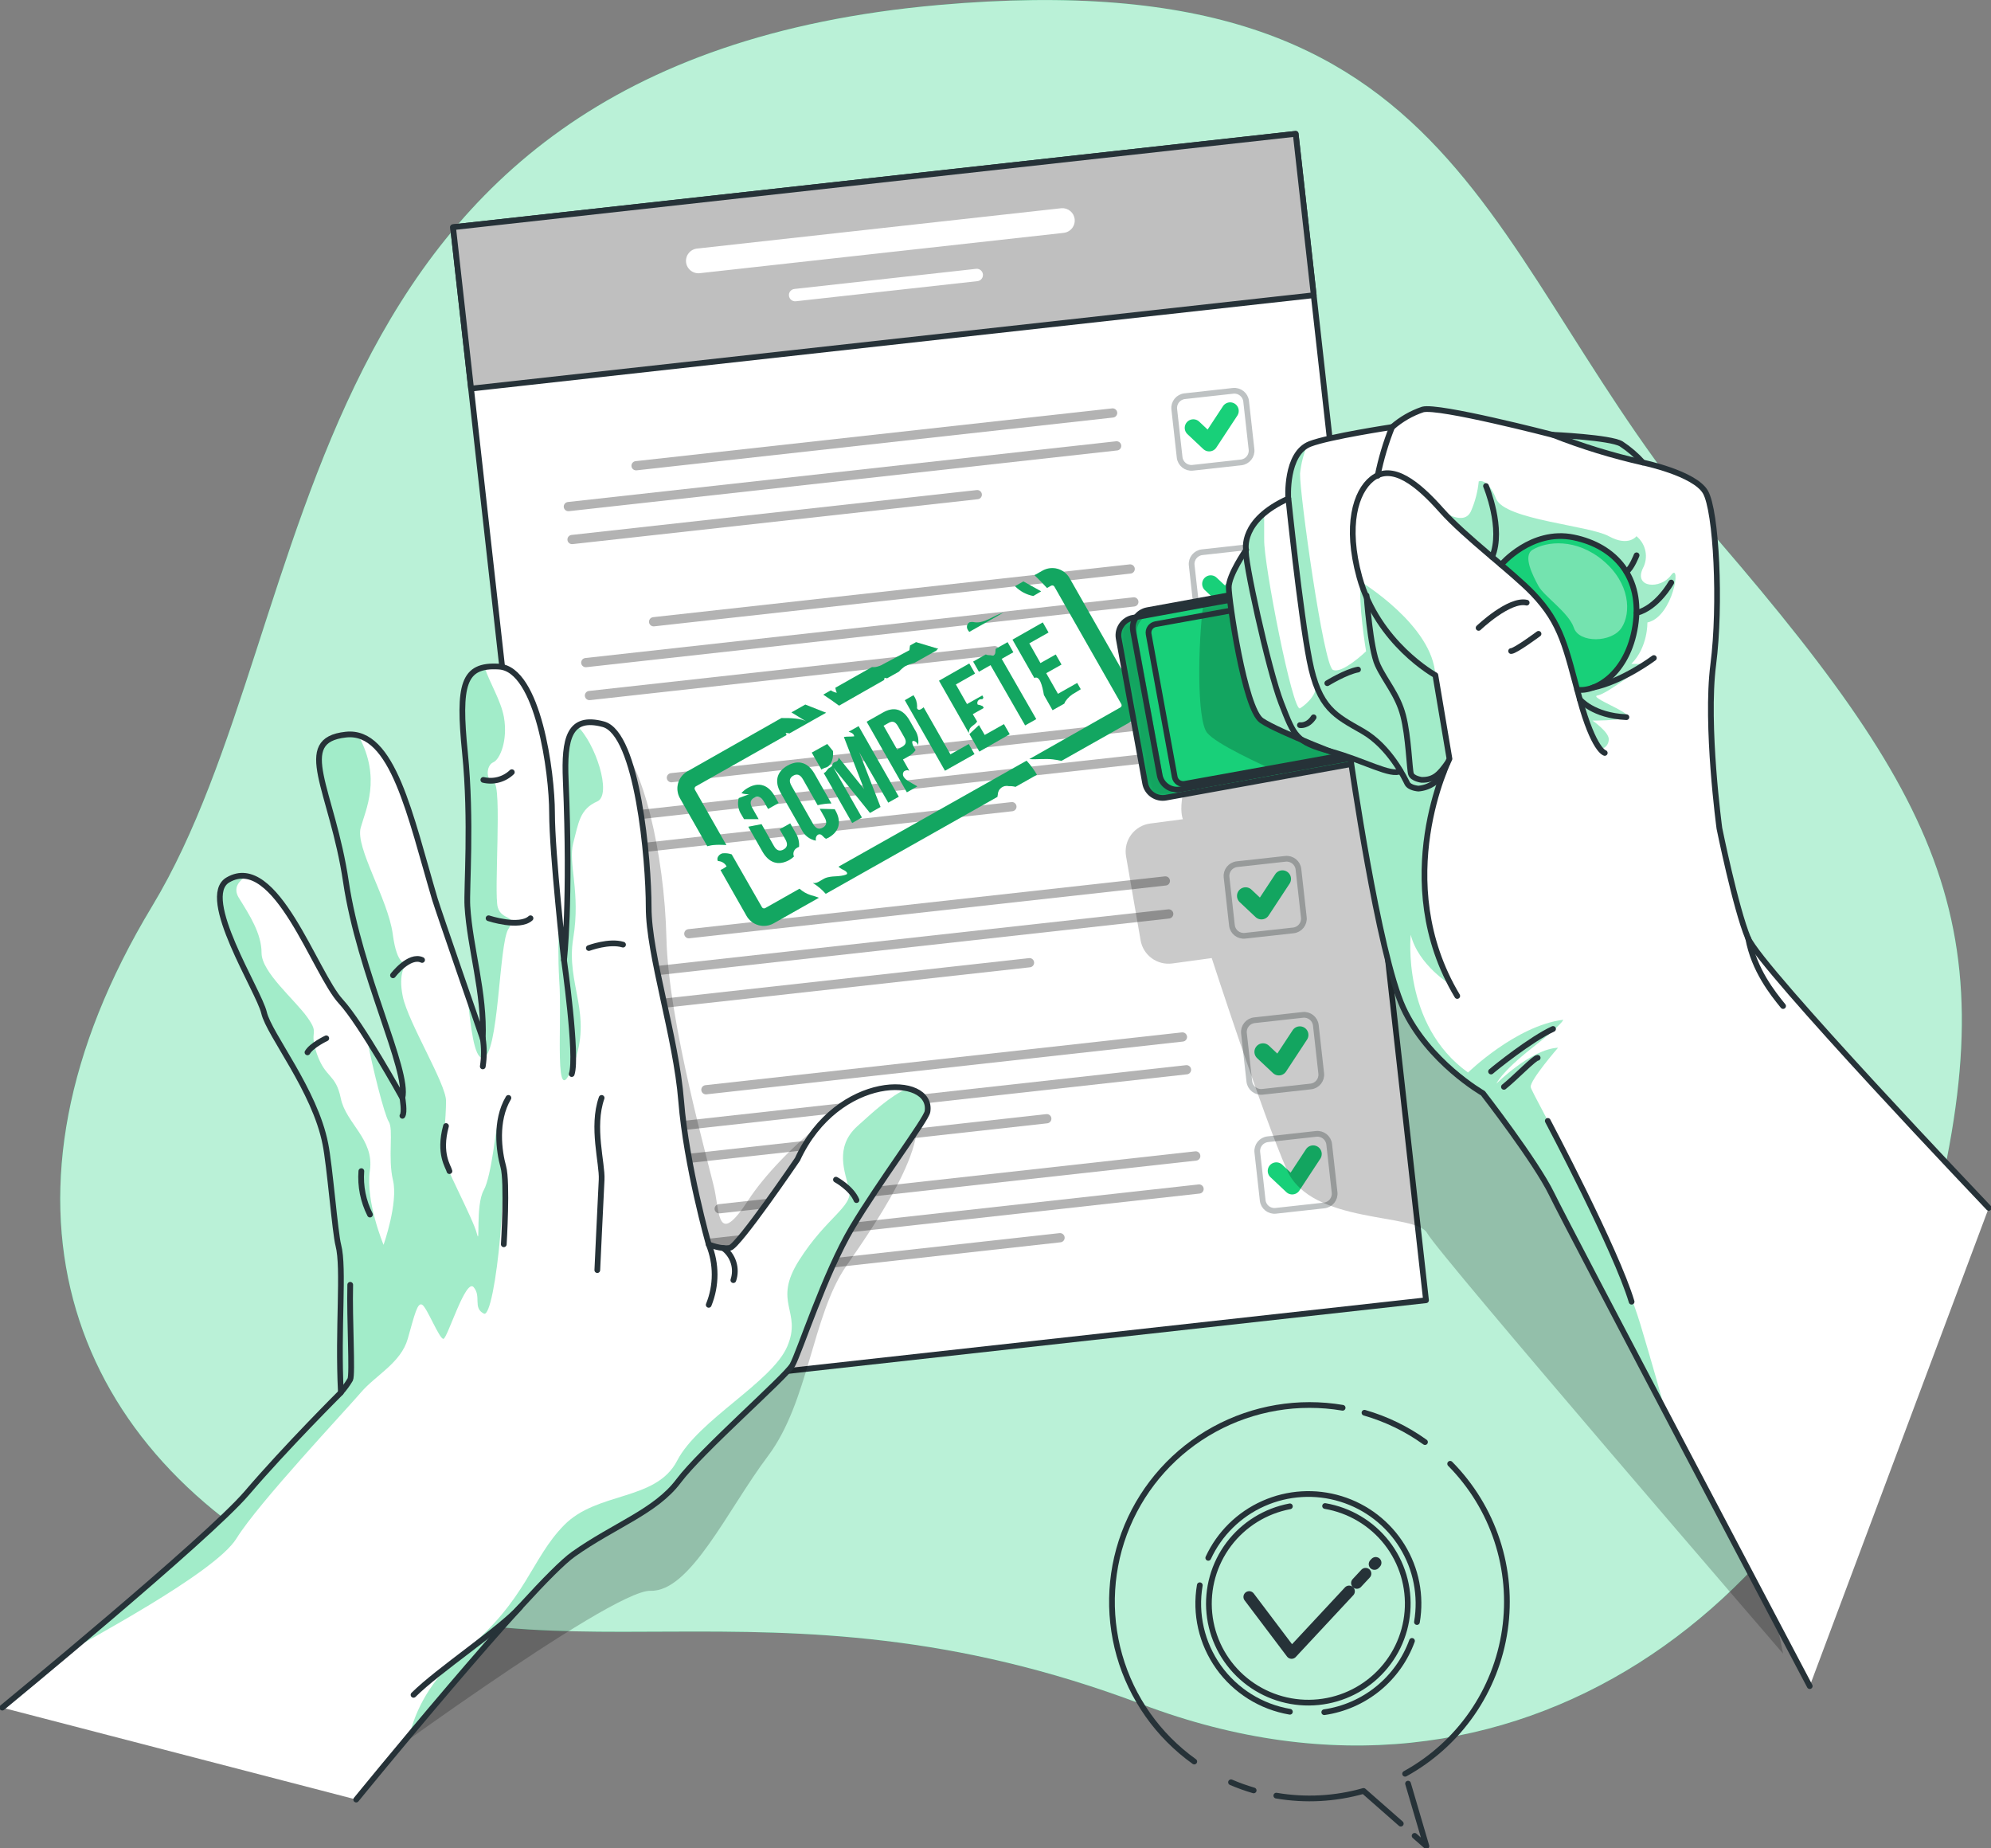 <svg width="348" height="323" viewBox="0 0 348 323" fill="none" xmlns="http://www.w3.org/2000/svg">
<rect x="0" y="0" width="348" height="323" fill="#808080" stroke="none"/>
<g clip-path="url(#clip0_375_3432)">
<path d="M164.075 0.873C257.775 -7.403 257.964 45.207 300.198 94.258C342.431 143.309 351.461 165.54 335.517 222.084C319.572 278.628 265.997 322.947 199.605 297.835C133.214 272.723 95.22 296.835 53.364 274.513C11.509 252.192 -4.065 209.129 26.599 158.348C57.263 107.566 48.505 11.119 164.075 0.873Z" fill="#18D079"/>
<path opacity="0.7" d="M164.075 0.873C257.775 -7.403 257.964 45.207 300.198 94.258C342.431 143.309 351.461 165.54 335.517 222.084C319.572 278.628 265.997 322.947 199.605 297.835C133.214 272.723 95.22 296.835 53.364 274.513C11.509 252.192 -4.065 209.129 26.599 158.348C57.263 107.566 48.505 11.119 164.075 0.873Z" fill="white"/>
<path d="M226.464 23.386L79.183 39.704L101.967 243.543L249.249 227.225L226.464 23.386Z" fill="white" stroke="#263238" stroke-linecap="round" stroke-linejoin="round"/>
<path d="M226.471 23.387L79.189 39.705L82.342 67.908L229.624 51.591L226.471 23.387Z" fill="#BFBFBF" stroke="#263238" stroke-linecap="round" stroke-linejoin="round"/>
<path d="M185.55 36.382L121.97 43.424C121.674 43.438 121.385 43.513 121.119 43.642C120.854 43.772 120.617 43.955 120.425 44.178C120.233 44.402 120.088 44.662 120 44.944C119.912 45.225 119.883 45.521 119.913 45.814C119.944 46.107 120.035 46.39 120.18 46.647C120.324 46.904 120.52 47.129 120.755 47.308C120.99 47.487 121.259 47.616 121.545 47.688C121.832 47.761 122.131 47.774 122.423 47.727L186.003 40.685C186.56 40.602 187.062 40.306 187.404 39.862C187.747 39.418 187.903 38.859 187.841 38.302C187.778 37.745 187.502 37.234 187.069 36.876C186.636 36.519 186.081 36.341 185.52 36.382H185.55Z" fill="white"/>
<path d="M170.641 46.975L138.858 50.496C138.717 50.51 138.579 50.552 138.453 50.619C138.328 50.687 138.217 50.779 138.128 50.889C138.039 51 137.972 51.127 137.933 51.264C137.894 51.4 137.882 51.543 137.899 51.684C137.929 51.969 138.072 52.231 138.296 52.411C138.52 52.592 138.806 52.677 139.093 52.647L170.883 49.126C171.161 49.084 171.412 48.937 171.583 48.715C171.755 48.493 171.833 48.213 171.802 47.935C171.77 47.657 171.632 47.401 171.416 47.222C171.199 47.043 170.922 46.954 170.641 46.975Z" fill="white"/>
<path opacity="0.3" d="M194.399 71.365L111.088 80.588C110.875 80.612 110.68 80.72 110.546 80.887C110.412 81.054 110.35 81.267 110.374 81.48C110.398 81.692 110.506 81.887 110.674 82.02C110.842 82.153 111.056 82.215 111.27 82.191L194.558 72.967C194.771 72.943 194.966 72.836 195.1 72.669C195.234 72.502 195.296 72.288 195.272 72.076C195.248 71.863 195.14 71.669 194.972 71.536C194.804 71.402 194.59 71.341 194.376 71.365H194.399Z" fill="black"/>
<path opacity="0.3" d="M195.041 77.12L99.255 87.728C99.041 87.752 98.846 87.859 98.712 88.026C98.578 88.193 98.517 88.407 98.541 88.619C98.565 88.832 98.673 89.026 98.841 89.159C99.008 89.293 99.223 89.354 99.436 89.33L195.223 78.722C195.332 78.716 195.438 78.688 195.536 78.639C195.634 78.59 195.72 78.522 195.791 78.439C195.862 78.356 195.915 78.26 195.947 78.156C195.979 78.052 195.99 77.943 195.978 77.835C195.966 77.726 195.932 77.62 195.878 77.524C195.824 77.428 195.751 77.345 195.663 77.278C195.576 77.211 195.475 77.163 195.368 77.135C195.262 77.108 195.15 77.103 195.041 77.12Z" fill="black"/>
<path opacity="0.3" d="M170.687 85.644L99.897 93.483C99.684 93.507 99.489 93.614 99.355 93.781C99.221 93.949 99.159 94.162 99.183 94.374C99.207 94.587 99.315 94.781 99.483 94.915C99.651 95.048 99.865 95.109 100.079 95.085L170.86 87.246C170.969 87.24 171.076 87.211 171.174 87.163C171.271 87.114 171.358 87.046 171.429 86.963C171.499 86.88 171.552 86.784 171.585 86.68C171.617 86.576 171.627 86.467 171.616 86.359C171.604 86.25 171.57 86.145 171.516 86.05C171.463 85.955 171.39 85.871 171.304 85.805C171.217 85.738 171.118 85.689 171.012 85.662C170.906 85.634 170.795 85.628 170.687 85.644Z" fill="black"/>
<path opacity="0.3" d="M215.522 68.3L207.073 69.237C205.936 69.362 205.117 70.382 205.244 71.513L206.184 79.925C206.311 81.056 207.334 81.872 208.471 81.746L216.92 80.81C218.056 80.684 218.875 79.664 218.749 78.533L217.808 70.121C217.682 68.99 216.658 68.175 215.522 68.3Z" stroke="#263238" stroke-linecap="round" stroke-linejoin="round"/>
<path d="M208.575 74.773L211.348 77.383L215.013 71.809" stroke="#18D079" stroke-width="3" stroke-linecap="round" stroke-linejoin="round"/>
<path opacity="0.3" d="M197.444 98.629L114.156 107.852C113.943 107.876 113.748 107.984 113.614 108.151C113.48 108.318 113.418 108.531 113.442 108.744C113.466 108.956 113.574 109.151 113.742 109.284C113.91 109.417 114.124 109.479 114.338 109.455L197.625 100.231C197.731 100.219 197.833 100.187 197.926 100.136C198.02 100.085 198.102 100.016 198.168 99.933C198.234 99.85 198.283 99.755 198.313 99.653C198.342 99.552 198.351 99.445 198.34 99.34C198.328 99.235 198.295 99.133 198.244 99.04C198.192 98.947 198.123 98.866 198.04 98.8C197.957 98.734 197.861 98.685 197.759 98.655C197.657 98.626 197.55 98.617 197.444 98.629Z" fill="black"/>
<path opacity="0.3" d="M198.086 104.384L102.3 114.992C102.194 115.004 102.092 115.036 101.999 115.087C101.906 115.138 101.824 115.207 101.757 115.29C101.691 115.373 101.642 115.468 101.612 115.57C101.583 115.671 101.574 115.778 101.586 115.883C101.598 115.988 101.63 116.09 101.682 116.183C101.733 116.276 101.803 116.357 101.886 116.423C101.969 116.489 102.064 116.538 102.166 116.568C102.269 116.597 102.376 116.606 102.481 116.594L198.268 105.986C198.481 105.962 198.676 105.855 198.81 105.688C198.944 105.521 199.006 105.307 198.982 105.095C198.958 104.882 198.85 104.688 198.682 104.555C198.514 104.421 198.3 104.36 198.086 104.384Z" fill="black"/>
<path opacity="0.3" d="M173.732 112.908L102.942 120.747C102.729 120.771 102.534 120.878 102.4 121.045C102.266 121.213 102.204 121.426 102.228 121.638C102.252 121.851 102.36 122.045 102.528 122.178C102.696 122.312 102.91 122.373 103.124 122.349L173.906 114.51C174.015 114.504 174.121 114.475 174.219 114.427C174.317 114.378 174.403 114.31 174.474 114.227C174.545 114.144 174.598 114.048 174.63 113.944C174.662 113.84 174.673 113.731 174.661 113.622C174.649 113.514 174.615 113.409 174.562 113.314C174.508 113.219 174.436 113.135 174.349 113.069C174.262 113.002 174.163 112.953 174.057 112.926C173.951 112.898 173.84 112.892 173.732 112.908Z" fill="black"/>
<path opacity="0.3" d="M218.569 95.566L210.121 96.502C208.984 96.628 208.165 97.647 208.292 98.779L209.232 107.19C209.358 108.322 210.382 109.137 211.519 109.011L219.968 108.075C221.104 107.949 221.923 106.93 221.796 105.798L220.856 97.387C220.73 96.255 219.706 95.44 218.569 95.566Z" stroke="#263238" stroke-linecap="round" stroke-linejoin="round"/>
<path d="M211.62 102.037L214.393 104.64L218.058 99.065" stroke="#18D079" stroke-width="3" stroke-linecap="round" stroke-linejoin="round"/>
<path opacity="0.3" d="M200.489 125.893L117.201 135.116C117.002 135.155 116.824 135.267 116.703 135.43C116.582 135.593 116.528 135.796 116.551 135.997C116.574 136.199 116.672 136.384 116.826 136.516C116.981 136.649 117.179 136.718 117.383 136.711L200.671 127.473C200.776 127.461 200.879 127.428 200.972 127.377C201.065 127.326 201.147 127.257 201.213 127.174C201.279 127.091 201.329 126.996 201.358 126.895C201.388 126.793 201.397 126.686 201.385 126.581C201.373 126.476 201.34 126.374 201.289 126.282C201.237 126.189 201.168 126.107 201.085 126.041C201.002 125.975 200.906 125.926 200.804 125.897C200.702 125.867 200.595 125.858 200.489 125.87V125.893Z" fill="black"/>
<path opacity="0.3" d="M201.139 131.648L105.345 142.256C105.239 142.266 105.137 142.297 105.043 142.348C104.95 142.398 104.868 142.467 104.801 142.55C104.735 142.633 104.686 142.728 104.658 142.83C104.629 142.932 104.621 143.038 104.635 143.143C104.646 143.249 104.678 143.351 104.729 143.444C104.78 143.536 104.849 143.619 104.932 143.685C105.015 143.751 105.11 143.801 105.212 143.83C105.314 143.86 105.421 143.87 105.527 143.858L201.313 133.25C201.422 133.243 201.529 133.214 201.627 133.164C201.725 133.115 201.811 133.046 201.882 132.963C201.952 132.879 202.005 132.782 202.037 132.678C202.069 132.573 202.08 132.464 202.069 132.355C202.057 132.247 202.023 132.142 201.969 132.047C201.915 131.953 201.843 131.87 201.756 131.804C201.669 131.737 201.57 131.69 201.464 131.663C201.358 131.636 201.247 131.631 201.139 131.648Z" fill="black"/>
<path opacity="0.3" d="M176.777 140.172L105.988 148.011C105.774 148.035 105.579 148.142 105.445 148.31C105.311 148.477 105.249 148.69 105.273 148.903C105.297 149.115 105.405 149.309 105.573 149.443C105.741 149.576 105.955 149.637 106.169 149.613L176.951 141.767C177.164 141.744 177.36 141.637 177.494 141.471C177.629 141.304 177.692 141.092 177.669 140.879C177.646 140.667 177.539 140.472 177.371 140.338C177.204 140.204 176.99 140.141 176.777 140.164V140.172Z" fill="black"/>
<path opacity="0.3" d="M221.617 122.824L213.168 123.76C212.031 123.886 211.212 124.905 211.339 126.037L212.279 134.448C212.406 135.58 213.429 136.395 214.566 136.269L223.015 135.333C224.151 135.207 224.97 134.188 224.844 133.056L223.903 124.645C223.777 123.513 222.753 122.698 221.617 122.824Z" stroke="#263238" stroke-linecap="round" stroke-linejoin="round"/>
<path d="M214.665 129.293L217.439 131.904L221.103 126.329" stroke="#18D079" stroke-width="3" stroke-linecap="round" stroke-linejoin="round"/>
<path opacity="0.3" d="M203.535 153.157L120.247 162.38C120.047 162.419 119.869 162.531 119.748 162.694C119.628 162.857 119.574 163.06 119.596 163.261C119.619 163.463 119.718 163.648 119.872 163.78C120.026 163.913 120.225 163.982 120.428 163.975L203.716 154.752C203.827 154.748 203.937 154.721 204.037 154.673C204.138 154.625 204.227 154.557 204.3 154.473C204.373 154.389 204.427 154.291 204.46 154.185C204.493 154.079 204.504 153.967 204.491 153.857C204.479 153.746 204.443 153.64 204.387 153.544C204.332 153.448 204.256 153.364 204.167 153.299C204.077 153.233 203.974 153.186 203.865 153.162C203.757 153.138 203.644 153.136 203.535 153.157Z" fill="black"/>
<path opacity="0.3" d="M204.185 158.912L108.391 169.52C108.285 169.53 108.182 169.561 108.089 169.612C107.995 169.662 107.913 169.731 107.847 169.814C107.78 169.897 107.732 169.992 107.703 170.094C107.674 170.196 107.667 170.302 107.68 170.407C107.692 170.513 107.724 170.615 107.775 170.708C107.826 170.801 107.894 170.883 107.977 170.949C108.06 171.015 108.155 171.065 108.257 171.095C108.359 171.124 108.466 171.134 108.572 171.122L204.358 160.515C204.573 160.49 204.768 160.382 204.903 160.214C205.037 160.047 205.1 159.833 205.076 159.619C205.052 159.408 204.944 159.215 204.777 159.083C204.61 158.95 204.397 158.889 204.185 158.912Z" fill="black"/>
<path opacity="0.3" d="M179.852 167.436L109.063 175.275C108.957 175.285 108.855 175.316 108.761 175.367C108.668 175.417 108.585 175.486 108.519 175.569C108.453 175.652 108.404 175.747 108.375 175.849C108.347 175.951 108.339 176.058 108.353 176.163C108.364 176.268 108.396 176.37 108.447 176.463C108.498 176.556 108.567 176.638 108.65 176.704C108.733 176.77 108.828 176.82 108.93 176.85C109.032 176.879 109.139 176.889 109.244 176.877L180.026 169.038C180.132 169.027 180.234 168.995 180.328 168.944C180.421 168.894 180.503 168.825 180.57 168.743C180.637 168.66 180.687 168.565 180.716 168.464C180.746 168.362 180.756 168.256 180.744 168.15C180.734 168.045 180.702 167.942 180.652 167.849C180.601 167.755 180.532 167.673 180.449 167.606C180.366 167.54 180.271 167.491 180.168 167.461C180.066 167.432 179.958 167.423 179.852 167.436Z" fill="black"/>
<path opacity="0.3" d="M224.664 150.082L216.215 151.018C215.079 151.144 214.26 152.163 214.387 153.295L215.327 161.706C215.453 162.838 216.477 163.653 217.614 163.527L226.063 162.591C227.199 162.465 228.018 161.446 227.891 160.314L226.951 151.902C226.825 150.771 225.801 149.956 224.664 150.082Z" stroke="#263238" stroke-linecap="round" stroke-linejoin="round"/>
<path d="M217.711 156.557L220.484 159.168L224.149 153.593" stroke="#18D079" stroke-width="3" stroke-linecap="round" stroke-linejoin="round"/>
<path opacity="0.3" d="M206.588 180.413L123.3 189.637C123.194 189.648 123.092 189.68 122.998 189.731C122.905 189.781 122.823 189.85 122.756 189.932C122.689 190.015 122.64 190.11 122.61 190.211C122.58 190.313 122.57 190.419 122.582 190.524C122.593 190.63 122.625 190.732 122.676 190.824C122.727 190.917 122.796 190.999 122.879 191.066C122.962 191.132 123.057 191.181 123.159 191.211C123.261 191.241 123.368 191.25 123.473 191.239L206.761 182.016C206.867 182.004 206.97 181.972 207.063 181.922C207.156 181.871 207.239 181.802 207.305 181.72C207.372 181.638 207.422 181.543 207.451 181.441C207.481 181.34 207.491 181.233 207.479 181.128C207.455 180.916 207.347 180.723 207.18 180.589C207.014 180.455 206.801 180.392 206.588 180.413Z" fill="black"/>
<path opacity="0.3" d="M207.23 186.153L111.436 196.761C111.324 196.765 111.215 196.792 111.114 196.84C111.014 196.888 110.924 196.956 110.852 197.04C110.779 197.124 110.724 197.222 110.691 197.328C110.659 197.434 110.648 197.546 110.661 197.656C110.673 197.766 110.708 197.873 110.764 197.969C110.82 198.065 110.895 198.149 110.985 198.214C111.075 198.28 111.178 198.327 111.286 198.351C111.395 198.375 111.508 198.377 111.617 198.356L207.403 187.748C207.515 187.746 207.625 187.72 207.727 187.673C207.828 187.626 207.919 187.558 207.992 187.474C208.066 187.39 208.121 187.292 208.155 187.186C208.189 187.08 208.2 186.968 208.188 186.857C208.176 186.746 208.141 186.639 208.085 186.542C208.029 186.446 207.954 186.362 207.864 186.296C207.774 186.23 207.671 186.183 207.562 186.158C207.453 186.134 207.34 186.132 207.23 186.153Z" fill="black"/>
<path opacity="0.3" d="M182.875 194.7L112.086 202.539C111.872 202.563 111.677 202.67 111.543 202.837C111.409 203.005 111.348 203.218 111.372 203.43C111.396 203.643 111.503 203.837 111.671 203.971C111.839 204.104 112.054 204.165 112.267 204.141L183.056 196.302C183.269 196.276 183.463 196.167 183.596 196C183.729 195.832 183.79 195.619 183.767 195.407C183.755 195.302 183.723 195.2 183.672 195.108C183.621 195.015 183.552 194.934 183.469 194.868C183.386 194.802 183.291 194.753 183.189 194.724C183.087 194.696 182.98 194.687 182.875 194.7Z" fill="black"/>
<path opacity="0.3" d="M227.705 177.355L219.256 178.291C218.12 178.417 217.301 179.436 217.427 180.567L218.367 188.979C218.494 190.111 219.518 190.926 220.654 190.8L229.103 189.864C230.24 189.738 231.058 188.719 230.932 187.587L229.992 179.175C229.865 178.044 228.841 177.229 227.705 177.355Z" stroke="#263238" stroke-linecap="round" stroke-linejoin="round"/>
<path d="M220.756 183.821L223.529 186.432L227.194 180.857" stroke="#18D079" stroke-width="3" stroke-linecap="round" stroke-linejoin="round"/>
<path opacity="0.3" d="M208.907 201.2L125.619 210.438C125.406 210.462 125.211 210.57 125.077 210.737C124.943 210.904 124.881 211.117 124.905 211.33C124.929 211.542 125.037 211.737 125.205 211.87C125.373 212.003 125.587 212.065 125.801 212.041L209.089 202.817C209.194 202.807 209.297 202.776 209.391 202.725C209.484 202.675 209.566 202.606 209.633 202.523C209.699 202.441 209.748 202.345 209.776 202.243C209.805 202.141 209.813 202.035 209.799 201.93C209.789 201.823 209.759 201.719 209.709 201.625C209.658 201.53 209.59 201.446 209.507 201.378C209.424 201.311 209.328 201.26 209.225 201.229C209.122 201.198 209.014 201.188 208.907 201.2Z" fill="black"/>
<path opacity="0.3" d="M209.55 206.978L113.763 217.585C113.651 217.588 113.541 217.614 113.44 217.661C113.339 217.708 113.248 217.776 113.174 217.86C113.101 217.943 113.045 218.041 113.012 218.148C112.978 218.254 112.967 218.366 112.979 218.477C112.991 218.588 113.026 218.695 113.082 218.791C113.137 218.888 113.213 218.972 113.303 219.038C113.393 219.104 113.496 219.151 113.605 219.175C113.714 219.2 113.827 219.201 113.937 219.18L209.731 208.572C209.931 208.534 210.109 208.422 210.229 208.259C210.35 208.095 210.404 207.893 210.381 207.691C210.358 207.49 210.26 207.305 210.106 207.172C209.952 207.04 209.753 206.97 209.55 206.978Z" fill="black"/>
<path opacity="0.3" d="M185.187 215.494L114.405 223.333C114.3 223.344 114.197 223.376 114.104 223.427C114.011 223.478 113.928 223.546 113.862 223.629C113.795 223.711 113.745 223.806 113.715 223.907C113.686 224.009 113.676 224.115 113.688 224.221C113.712 224.434 113.821 224.629 113.989 224.763C114.158 224.897 114.373 224.959 114.587 224.935L185.369 217.096C185.474 217.084 185.577 217.052 185.67 217.001C185.763 216.95 185.845 216.881 185.911 216.798C185.978 216.715 186.027 216.62 186.056 216.518C186.086 216.417 186.095 216.31 186.083 216.205C186.071 216.1 186.038 215.998 185.987 215.905C185.935 215.812 185.866 215.731 185.783 215.665C185.7 215.599 185.604 215.55 185.502 215.52C185.4 215.491 185.293 215.482 185.187 215.494Z" fill="black"/>
<path opacity="0.3" d="M230.039 198.149L221.59 199.085C220.454 199.211 219.635 200.23 219.761 201.361L220.702 209.773C220.828 210.905 221.852 211.72 222.988 211.594L231.437 210.658C232.574 210.532 233.393 209.512 233.266 208.381L232.326 199.969C232.199 198.838 231.176 198.023 230.039 198.149Z" stroke="#263238" stroke-linecap="round" stroke-linejoin="round"/>
<path d="M223.083 204.623L225.857 207.233L229.521 201.659" stroke="#18D079" stroke-width="3" stroke-linecap="round" stroke-linejoin="round"/>
<path d="M139.659 147.988C139.732 147.124 139.517 146.259 139.047 145.528L138.118 143.888L136.274 144.926L137.279 146.687C137.778 147.567 137.574 148.109 136.954 148.455C136.335 148.801 135.76 148.711 135.262 147.83L133.108 144.024L130.796 144.475L133.259 148.801C134.385 150.779 136.017 151.344 137.929 150.305C138.233 150.132 138.515 149.922 138.768 149.681C138.66 149.433 138.642 149.156 138.714 148.896C138.787 148.636 138.947 148.408 139.168 148.252C139.316 148.138 139.482 148.049 139.659 147.988Z" fill="#18D079"/>
<path d="M129.609 142.391L130.048 143.144H132.594L131.483 141.188C130.985 140.307 131.181 139.751 131.801 139.405C132.42 139.058 133.002 139.164 133.501 140.052L134.257 141.368L136.093 140.33L135.413 139.134C134.287 137.163 132.655 136.591 130.743 137.674C130.304 137.91 129.914 138.226 129.594 138.607C130.028 138.746 130.483 138.81 130.939 138.795L129.126 139.472C128.993 139.965 128.967 140.48 129.051 140.984C129.134 141.487 129.325 141.967 129.609 142.391Z" fill="#18D079"/>
<path d="M143.732 134.372C143.975 134.251 144.228 134.153 144.488 134.078C145.463 133.642 145.682 132.242 145.599 131.257L144.594 130.016L141.889 131.52L143.581 134.484C143.626 134.439 143.677 134.401 143.732 134.372Z" fill="#18D079"/>
<path d="M155.256 140.262L157.092 139.224L150.072 126.901L148.327 127.879C148.886 128.014 149.286 128.278 149.301 128.684C148.757 128.759 148.092 128.684 147.503 128.789L151.039 137.915L146.566 132.363C146.578 132.486 146.56 132.61 146.512 132.724C146.465 132.838 146.39 132.939 146.294 133.017C146.09 133.16 145.795 133.16 145.637 133.348C145.478 133.536 145.501 133.762 145.365 133.928C145.229 134.093 145.017 134.138 144.851 134.259C144.684 134.379 144.503 134.687 144.314 134.89C144.223 134.986 144.108 135.056 143.982 135.094L148.954 143.82L150.647 142.858L145.682 134.146L152.06 142.06L153.903 141.022L150.178 131.445L155.256 140.262Z" fill="#18D079"/>
<path d="M159.903 129.534C160.038 129.601 160.157 129.694 160.254 129.808C160.352 129.921 160.425 130.053 160.47 130.196C160.629 129.266 160.426 128.311 159.903 127.525L158.989 125.915C157.863 123.944 156.299 123.41 154.349 124.508L151.485 126.126L158.513 138.456L160.334 137.426C159.745 137.057 159.087 136.741 158.528 136.342C158.266 136.176 158.05 135.945 157.901 135.673C157.83 135.535 157.801 135.38 157.817 135.227C157.833 135.073 157.894 134.928 157.992 134.808C158.12 134.7 158.276 134.631 158.441 134.609C158.607 134.586 158.776 134.611 158.929 134.68L157.818 132.724L158.74 132.205C159.246 131.931 159.687 131.551 160.032 131.091C159.646 130.482 158.974 129.188 159.903 129.534ZM157.735 130.482L156.813 131.001L154.432 126.826L155.354 126.307C155.974 125.96 156.473 126.051 156.971 126.931L158.029 128.782C158.528 129.624 158.354 130.098 157.735 130.482Z" fill="#18D079"/>
<path d="M170.324 131.783L169.326 130.023L166.122 131.829L161.437 123.606L161.226 123.771C161.089 123.898 160.923 123.988 160.742 124.035C160.651 124.055 160.556 124.042 160.474 123.997C160.392 123.953 160.329 123.881 160.296 123.794C160.27 123.677 160.27 123.557 160.296 123.44C160.297 122.74 160.075 122.058 159.661 121.492L158.15 122.364L165.17 134.687L170.324 131.783Z" fill="#18D079"/>
<path d="M169.447 127.473C169.659 126.924 170.316 126.72 170.686 126.224C170.72 126.173 170.75 126.12 170.777 126.066L170.022 124.802L171.933 123.726C171.898 123.606 171.836 123.496 171.752 123.403C171.478 123.269 171.185 123.178 170.883 123.132C170.836 123.038 170.813 122.935 170.814 122.831C170.816 122.726 170.843 122.624 170.892 122.532C170.942 122.44 171.013 122.361 171.099 122.302C171.186 122.242 171.285 122.205 171.389 122.192C171.518 122.192 171.669 122.192 171.767 122.131C171.836 122.049 171.871 121.945 171.865 121.838L171.692 121.537L169.017 123.042L167.067 119.611L170.422 117.708L169.417 115.947L164.127 118.957L169.326 128.082C169.335 127.874 169.376 127.669 169.447 127.473Z" fill="#18D079"/>
<path d="M176.482 128.308L175.477 126.547L172.115 128.443L171.11 126.72L169.87 127.879L169.44 128.293L171.178 131.34L176.482 128.308Z" fill="#18D079"/>
<path d="M173.981 113.991C173.981 114.254 173.792 114.548 173.535 114.57C173.405 114.569 173.275 114.548 173.15 114.51C172.916 114.514 172.683 114.492 172.455 114.442C172.405 114.422 172.359 114.394 172.319 114.36L170.097 115.616L171.102 117.384L173.135 116.233L179.18 126.765L181.122 125.667L175.077 115.135L177.117 113.984L176.112 112.223L174.027 113.397C173.989 113.592 174.004 113.795 173.981 113.991Z" fill="#18D079"/>
<path d="M182.467 121.454L183.978 124.11L186.019 122.959C186.067 122.825 186.127 122.697 186.2 122.575C186.649 121.922 187.254 121.389 187.961 121.025L188.898 120.446L188.278 119.348L184.915 121.251L182.86 117.64L185.535 116.135L184.53 114.375L181.855 115.879L179.905 112.426L183.268 110.53L182.263 108.77L176.973 111.779L180.789 118.482C181.711 117.993 182.172 119.754 182.467 121.454Z" fill="#18D079"/>
<path d="M143.332 145.799C143.649 145.852 143.838 146.168 144.088 146.378C144.178 146.462 144.283 146.528 144.397 146.574C144.542 146.517 144.683 146.451 144.82 146.378C146.725 145.303 147.125 143.587 146.007 141.609L145.894 141.413L143.279 141.345L144.133 142.85C144.632 143.73 144.435 144.287 143.815 144.633C143.196 144.979 142.614 144.866 142.115 143.986L138.337 137.328C137.831 136.448 138.035 135.899 138.654 135.545C139.274 135.191 139.848 135.312 140.355 136.192L142.916 140.706C143.703 140.512 144.509 140.411 145.319 140.405L142.365 135.222C141.246 133.25 139.561 132.716 137.649 133.792C135.738 134.868 135.337 136.591 136.463 138.562L140.113 144.972C140.343 145.466 140.688 145.898 141.119 146.234C141.55 146.57 142.054 146.8 142.591 146.905C142.587 146.86 142.587 146.815 142.591 146.77C142.501 146.281 142.863 145.709 143.332 145.799Z" fill="#18D079"/>
<path d="M169.424 110.418L175.356 107.07C173.656 107.536 172.16 108.951 170.407 108.755C170.09 108.672 169.757 108.672 169.44 108.755C169.241 108.882 169.099 109.079 169.04 109.306C168.981 109.534 169.01 109.775 169.122 109.981C169.199 110.142 169.301 110.289 169.424 110.418Z" fill="#18D079"/>
<path d="M154.546 118.821C154.533 118.691 154.559 118.56 154.621 118.445C154.767 118.495 154.92 118.521 155.075 118.52L157.123 117.369C157.443 117.008 157.809 116.689 158.211 116.421C158.599 116.214 159.01 116.053 159.435 115.94L159.888 115.804L163.667 113.683C163.706 113.606 163.76 113.537 163.825 113.479C163.884 113.441 163.947 113.41 164.014 113.389L160.115 112.216L159.065 112.802L158.951 113.63L154.455 116.022C154.01 116.299 153.514 116.486 152.997 116.571C152.803 116.594 152.608 116.594 152.415 116.571L146.007 120.19C146.058 120.492 146.144 120.788 146.264 121.07C145.888 121.001 145.53 120.855 145.214 120.642L143.899 121.394C144.836 122.011 145.758 122.643 146.657 123.312L154.546 118.821Z" fill="#18D079"/>
<path d="M181.976 103.338L178.878 101.608L177.412 102.435C178.276 103.32 179.391 103.919 180.608 104.151L181.976 103.338Z" fill="#18D079"/>
<path d="M198.638 121.552L186.94 101.021C186.485 100.227 185.733 99.645 184.849 99.401C183.964 99.157 183.018 99.272 182.218 99.72L180.812 100.517L181.349 101.036C181.908 101.593 182.482 102.157 183.003 102.751L183.714 102.353C183.812 102.298 183.928 102.284 184.037 102.313C184.146 102.343 184.239 102.414 184.296 102.511L196.001 123.049C196.055 123.148 196.068 123.264 196.037 123.373C196.006 123.481 195.933 123.573 195.834 123.628L179.913 132.656C181.288 132.739 182.679 132.543 184.054 132.701C184.549 132.763 185.041 132.851 185.527 132.964L197.331 126.299C197.731 126.075 198.084 125.773 198.367 125.413C198.65 125.052 198.858 124.639 198.98 124.197C199.101 123.756 199.134 123.294 199.075 122.84C199.016 122.386 198.868 121.948 198.638 121.552Z" fill="#18D079"/>
<path d="M126.957 147.68L121.456 138.005C121.427 137.956 121.409 137.902 121.402 137.846C121.394 137.79 121.398 137.733 121.413 137.679C121.427 137.624 121.453 137.573 121.487 137.529C121.522 137.484 121.565 137.446 121.614 137.418L137.483 128.451C137.43 128.33 137.362 128.21 137.317 128.09C137.541 128.08 137.765 128.106 137.982 128.165L144.397 124.546C144.186 124.478 143.982 124.396 143.778 124.32L140.755 123.124L138.337 124.493L140.967 126.096C140.052 125.539 138.186 125.464 136.576 125.487L120.156 134.793C119.357 135.244 118.771 135.993 118.526 136.875C118.281 137.756 118.397 138.698 118.849 139.495L123.624 147.876C123.844 147.815 124.07 147.763 124.289 147.725C124.895 147.638 125.507 147.608 126.118 147.635C126.398 147.633 126.679 147.648 126.957 147.68Z" fill="#18D079"/>
<path d="M146.559 151.457C146.828 151.697 147.134 151.892 147.465 152.036C147.805 152.186 148.259 152.547 147.994 152.788C146.77 153.345 145.259 152.931 144.057 153.541C143.4 153.857 142.765 154.481 142.062 154.293C142.913 154.807 143.677 155.449 144.329 156.196L174.336 139.254C174.336 139.134 174.374 139.013 174.397 138.885C174.398 138.649 174.452 138.415 174.557 138.203C174.662 137.99 174.815 137.804 175.003 137.659C175.191 137.514 175.409 137.414 175.642 137.365C175.875 137.317 176.116 137.322 176.346 137.381C176.736 137.364 177.125 137.404 177.503 137.501L181.243 135.387C180.73 134.506 180.122 133.684 179.429 132.935L146.559 151.457Z" fill="#18D079"/>
<path d="M141.7 156.429C140.976 156.196 140.309 155.814 139.743 155.308L133.758 158.694C133.709 158.722 133.656 158.74 133.6 158.747C133.544 158.755 133.488 158.751 133.434 158.736C133.38 158.721 133.329 158.696 133.285 158.662C133.24 158.627 133.203 158.585 133.176 158.536L127.886 149.305C127.38 149.13 126.84 149.069 126.307 149.124C125.695 149.245 125.159 149.952 125.491 150.471C125.803 150.479 126.108 150.57 126.374 150.733C126.639 150.897 126.856 151.129 127.002 151.404C126.676 151.662 126.318 151.877 125.937 152.043L130.471 160.025C130.696 160.429 131 160.783 131.365 161.067C131.729 161.352 132.148 161.561 132.595 161.682C133.042 161.803 133.509 161.834 133.968 161.773C134.427 161.712 134.87 161.561 135.269 161.327L143.113 156.896L143.022 156.843C142.589 156.682 142.148 156.543 141.7 156.429Z" fill="#18D079"/>
<g opacity="0.2">
<path d="M139.659 147.988C139.732 147.124 139.517 146.259 139.047 145.528L138.118 143.888L136.274 144.926L137.279 146.687C137.778 147.567 137.574 148.109 136.954 148.455C136.335 148.801 135.76 148.711 135.262 147.83L133.108 144.024L130.796 144.475L133.259 148.801C134.385 150.779 136.017 151.344 137.929 150.305C138.233 150.132 138.515 149.922 138.768 149.681C138.66 149.433 138.642 149.156 138.714 148.896C138.787 148.636 138.947 148.408 139.168 148.252C139.316 148.138 139.482 148.049 139.659 147.988Z" fill="black"/>
<path d="M129.609 142.391L130.048 143.143H132.594L131.483 141.187C130.985 140.307 131.181 139.75 131.801 139.404C132.42 139.058 133.002 139.164 133.501 140.051L134.257 141.368L136.093 140.33L135.413 139.133C134.287 137.162 132.655 136.591 130.743 137.674C130.304 137.91 129.914 138.226 129.594 138.607C130.028 138.746 130.483 138.809 130.939 138.795L129.126 139.472C128.993 139.965 128.967 140.48 129.051 140.984C129.134 141.487 129.325 141.967 129.609 142.391Z" fill="black"/>
<path d="M143.732 134.371C143.975 134.251 144.228 134.152 144.488 134.078C145.463 133.642 145.682 132.242 145.599 131.257L144.594 130.015L141.889 131.52L143.581 134.484C143.626 134.439 143.677 134.401 143.732 134.371Z" fill="black"/>
<path d="M155.256 140.262L157.092 139.224L150.072 126.901L148.327 127.879C148.886 128.014 149.286 128.278 149.301 128.684C148.757 128.759 148.092 128.684 147.503 128.789L151.039 137.915L146.566 132.363C146.578 132.486 146.56 132.61 146.512 132.724C146.465 132.838 146.39 132.939 146.294 133.017C146.09 133.16 145.795 133.16 145.637 133.348C145.478 133.536 145.501 133.762 145.365 133.928C145.229 134.093 145.017 134.138 144.851 134.259C144.684 134.379 144.503 134.687 144.314 134.89C144.223 134.986 144.108 135.056 143.982 135.094L148.954 143.82L150.647 142.858L145.682 134.146L152.06 142.06L153.903 141.022L150.178 131.445L155.256 140.262Z" fill="black"/>
<path d="M159.903 129.534C160.038 129.601 160.157 129.694 160.254 129.808C160.352 129.921 160.425 130.053 160.47 130.196C160.629 129.266 160.426 128.311 159.903 127.525L158.989 125.915C157.863 123.944 156.299 123.41 154.349 124.508L151.485 126.126L158.513 138.456L160.334 137.426C159.745 137.057 159.087 136.741 158.528 136.342C158.266 136.176 158.05 135.945 157.901 135.673C157.83 135.535 157.801 135.38 157.817 135.227C157.833 135.073 157.894 134.928 157.992 134.808C158.12 134.7 158.276 134.631 158.441 134.609C158.607 134.586 158.776 134.611 158.929 134.68L157.818 132.724L158.74 132.205C159.246 131.931 159.687 131.551 160.032 131.091C159.646 130.482 158.974 129.188 159.903 129.534ZM157.735 130.482L156.813 131.001L154.432 126.826L155.354 126.307C155.974 125.96 156.473 126.051 156.971 126.931L158.029 128.782C158.528 129.624 158.354 130.098 157.735 130.482Z" fill="black"/>
<path d="M170.324 131.783L169.326 130.023L166.122 131.829L161.437 123.606L161.226 123.771C161.089 123.898 160.923 123.988 160.742 124.035C160.651 124.055 160.556 124.042 160.474 123.997C160.392 123.953 160.329 123.881 160.296 123.794C160.27 123.677 160.27 123.557 160.296 123.44C160.297 122.74 160.075 122.058 159.661 121.492L158.15 122.364L165.17 134.687L170.324 131.783Z" fill="black"/>
<path d="M169.447 127.473C169.659 126.923 170.316 126.72 170.686 126.224C170.72 126.173 170.75 126.12 170.777 126.066L170.022 124.802L171.933 123.726C171.898 123.606 171.836 123.495 171.752 123.402C171.478 123.269 171.185 123.178 170.883 123.132C170.836 123.038 170.813 122.935 170.814 122.83C170.816 122.726 170.843 122.623 170.892 122.531C170.942 122.439 171.013 122.36 171.099 122.301C171.186 122.242 171.285 122.204 171.389 122.191C171.518 122.191 171.669 122.191 171.767 122.131C171.836 122.049 171.871 121.944 171.865 121.838L171.692 121.537L169.017 123.041L167.067 119.611L170.422 117.707L169.417 115.947L164.127 118.956L169.326 128.082C169.335 127.874 169.376 127.668 169.447 127.473Z" fill="black"/>
<path d="M176.482 128.308L175.477 126.547L172.115 128.443L171.11 126.72L169.87 127.879L169.44 128.292L171.178 131.339L176.482 128.308Z" fill="black"/>
<path d="M173.981 113.991C173.981 114.254 173.792 114.548 173.535 114.57C173.404 114.569 173.275 114.548 173.15 114.51C172.916 114.514 172.683 114.492 172.455 114.442C172.405 114.422 172.359 114.394 172.319 114.36L170.097 115.616L171.102 117.384L173.135 116.233L179.18 126.765L181.122 125.667L175.077 115.135L177.117 113.984L176.112 112.223L174.026 113.397C173.989 113.592 174.004 113.795 173.981 113.991Z" fill="black"/>
<path d="M182.467 121.454L183.978 124.11L186.019 122.959C186.067 122.825 186.127 122.697 186.2 122.575C186.649 121.922 187.254 121.389 187.961 121.025L188.898 120.446L188.278 119.348L184.915 121.251L182.86 117.64L185.535 116.135L184.53 114.375L181.855 115.879L179.905 112.426L183.268 110.53L182.263 108.77L176.973 111.779L180.789 118.482C181.711 117.993 182.172 119.754 182.467 121.454Z" fill="black"/>
<path d="M143.332 145.799C143.649 145.852 143.838 146.168 144.088 146.378C144.178 146.462 144.283 146.528 144.397 146.574C144.542 146.517 144.683 146.451 144.82 146.378C146.725 145.303 147.125 143.587 146.007 141.609L145.894 141.413L143.279 141.345L144.133 142.85C144.632 143.73 144.435 144.287 143.815 144.633C143.196 144.979 142.614 144.866 142.115 143.986L138.337 137.328C137.831 136.448 138.035 135.899 138.654 135.545C139.274 135.191 139.848 135.312 140.355 136.192L142.916 140.706C143.703 140.512 144.509 140.411 145.319 140.405L142.365 135.222C141.246 133.25 139.561 132.716 137.649 133.792C135.738 134.868 135.337 136.591 136.463 138.562L140.113 144.972C140.343 145.466 140.688 145.898 141.119 146.234C141.55 146.57 142.054 146.8 142.591 146.905C142.587 146.86 142.587 146.815 142.591 146.77C142.501 146.281 142.863 145.709 143.332 145.799Z" fill="black"/>
<path d="M169.424 110.418L175.356 107.07C173.656 107.536 172.16 108.951 170.407 108.755C170.09 108.672 169.757 108.672 169.44 108.755C169.241 108.882 169.099 109.079 169.04 109.306C168.981 109.534 169.01 109.775 169.122 109.981C169.199 110.142 169.301 110.289 169.424 110.418Z" fill="black"/>
<path d="M154.546 118.821C154.533 118.691 154.559 118.56 154.621 118.445C154.767 118.495 154.92 118.521 155.075 118.52L157.123 117.369C157.443 117.008 157.809 116.689 158.211 116.421C158.599 116.214 159.01 116.053 159.435 115.94L159.888 115.804L163.667 113.683C163.706 113.606 163.76 113.537 163.825 113.479C163.884 113.441 163.947 113.41 164.014 113.389L160.115 112.216L159.065 112.802L158.951 113.63L154.455 116.022C154.01 116.299 153.514 116.486 152.997 116.571C152.803 116.594 152.608 116.594 152.415 116.571L146.007 120.19C146.058 120.492 146.144 120.788 146.264 121.07C145.888 121.001 145.53 120.855 145.214 120.642L143.899 121.394C144.836 122.011 145.758 122.643 146.657 123.312L154.546 118.821Z" fill="black"/>
<path d="M181.976 103.338L178.878 101.608L177.412 102.435C178.275 103.32 179.391 103.919 180.608 104.151L181.976 103.338Z" fill="black"/>
<path d="M198.638 121.552L186.94 101.021C186.485 100.227 185.733 99.645 184.849 99.401C183.964 99.157 183.018 99.272 182.218 99.72L180.812 100.517L181.349 101.036C181.908 101.593 182.482 102.157 183.003 102.751L183.714 102.353C183.812 102.298 183.928 102.284 184.037 102.313C184.146 102.343 184.239 102.414 184.296 102.511L196.001 123.049C196.055 123.148 196.068 123.264 196.037 123.373C196.006 123.481 195.933 123.573 195.834 123.628L179.913 132.656C181.288 132.739 182.679 132.543 184.054 132.701C184.549 132.763 185.041 132.851 185.527 132.964L197.331 126.299C197.731 126.075 198.084 125.773 198.367 125.413C198.65 125.052 198.858 124.639 198.98 124.197C199.101 123.756 199.134 123.294 199.075 122.84C199.016 122.386 198.868 121.948 198.638 121.552Z" fill="black"/>
<path d="M126.957 147.68L121.456 138.005C121.427 137.956 121.409 137.902 121.402 137.846C121.394 137.79 121.398 137.733 121.413 137.679C121.427 137.624 121.453 137.573 121.487 137.529C121.522 137.484 121.565 137.446 121.614 137.418L137.483 128.451C137.43 128.33 137.362 128.21 137.317 128.09C137.541 128.08 137.765 128.106 137.982 128.165L144.397 124.546C144.186 124.478 143.982 124.396 143.778 124.32L140.755 123.124L138.337 124.493L140.967 126.096C140.052 125.539 138.186 125.464 136.576 125.487L120.156 134.793C119.357 135.244 118.771 135.993 118.526 136.875C118.281 137.756 118.397 138.698 118.849 139.495L123.624 147.876C123.844 147.815 124.07 147.763 124.289 147.725C124.895 147.638 125.507 147.608 126.118 147.635C126.398 147.633 126.679 147.648 126.957 147.68Z" fill="black"/>
<path d="M146.559 151.456C146.828 151.697 147.134 151.892 147.465 152.036C147.805 152.186 148.259 152.547 147.994 152.788C146.77 153.345 145.259 152.931 144.057 153.54C143.4 153.856 142.765 154.481 142.062 154.293C142.913 154.806 143.677 155.449 144.329 156.196L174.336 139.254C174.336 139.133 174.374 139.013 174.397 138.885C174.398 138.648 174.452 138.415 174.557 138.202C174.662 137.99 174.815 137.804 175.003 137.659C175.191 137.514 175.409 137.413 175.642 137.365C175.875 137.317 176.116 137.322 176.346 137.381C176.736 137.363 177.125 137.404 177.503 137.501L181.243 135.387C180.73 134.506 180.122 133.684 179.429 132.934L146.559 151.456Z" fill="black"/>
<path d="M141.7 156.429C140.976 156.196 140.309 155.814 139.743 155.308L133.758 158.694C133.709 158.722 133.656 158.74 133.6 158.747C133.544 158.755 133.488 158.751 133.434 158.736C133.38 158.721 133.329 158.696 133.285 158.662C133.24 158.627 133.203 158.585 133.176 158.536L127.886 149.305C127.38 149.13 126.84 149.069 126.307 149.124C125.695 149.245 125.159 149.952 125.491 150.471C125.803 150.479 126.108 150.57 126.374 150.733C126.639 150.897 126.856 151.129 127.002 151.404C126.676 151.662 126.318 151.877 125.937 152.043L130.471 160.025C130.696 160.429 131 160.783 131.365 161.067C131.729 161.352 132.148 161.561 132.595 161.682C133.042 161.803 133.509 161.834 133.968 161.773C134.427 161.712 134.87 161.561 135.269 161.327L143.113 156.896L143.022 156.843C142.589 156.682 142.148 156.543 141.7 156.429Z" fill="black"/>
</g>
<path opacity="0.3" d="M107.673 129.564C112.282 132.935 116.136 149.124 116.484 163.968C116.831 178.811 124.04 203.841 124.902 207.941C125.763 212.041 125.446 217.954 130.796 209.724C136.146 201.493 151.795 187.207 158.317 191.954C164.838 196.701 153.858 212.658 147.911 221.249C141.964 229.841 141.36 244.97 134.234 254.441C127.108 263.913 120.67 278.215 113.688 277.996C106.706 277.778 60.46 311.934 60.46 311.934L61.367 265.184L102.927 197.476L107.673 129.564Z" fill="black" fill-opacity="0.7"/>
<path d="M162.11 194.248C161.876 195.715 153.737 206.451 148.954 214.486C144.171 222.52 139.69 236.506 138.488 238.56C137.287 240.614 122.62 253.441 118.6 258.805C114.579 264.169 107.401 266.539 100.23 271.594C95.62 274.844 81.255 291.613 71.575 303.191C66.195 309.624 62.258 314.476 62.258 314.476L0.378 298.414C0.378 298.414 5.501 294.209 12.242 288.536H12.287L12.355 288.484C23.433 279.117 38.871 265.899 43.133 260.911C50.002 252.876 59.568 243.33 59.568 243.33C58.986 232.173 60.173 221.603 59.122 217.585C58.578 215.486 57.611 203.547 56.855 199.876C55.019 190.494 47.032 180.774 46.133 176.945C45.233 173.116 34.692 156.813 39.838 153.804C40.774 153.217 41.886 152.975 42.981 153.119C49.934 154.075 55.661 170.791 59.606 175.049C61.296 177.065 62.827 179.208 64.185 181.459C67.298 186.372 70.351 191.894 70.351 191.894C71.545 187.131 62.878 170.167 60.482 154.097C58.087 138.028 51.218 129.399 60.482 128.406C61.244 128.321 62.014 128.387 62.749 128.601C69.271 130.497 72.097 143.986 75.996 157.076C76.359 158.28 79.328 166.924 81.641 173.59C83.152 177.953 84.361 181.466 84.361 181.466C84.656 173.281 82.094 165.668 81.671 158.25C81.49 155.278 82.427 143.369 81.248 131.467C80.235 121.424 80.696 117.354 84.641 116.564C85.486 116.413 86.347 116.372 87.202 116.444C94.041 116.873 96.466 134.966 96.466 142.022C96.466 146.123 97.169 154.127 97.759 160.131C98.189 164.472 98.56 167.767 98.56 167.767C98.56 167.767 99.754 157.799 98.862 136.297C98.658 131.588 98.968 128.217 100.827 126.856C101.847 126.103 103.32 125.976 105.436 126.547C111.413 128.157 113.355 150.208 113.355 158.543C113.355 166.879 118.139 181.158 119.038 192.398C119.937 203.637 123.851 217.45 123.851 217.45C123.851 217.45 126.065 218.345 127.554 218.052C129.043 217.758 139.365 202.577 139.365 202.577C144.171 192.187 153.526 189.035 158.619 190.201C160.961 190.735 162.473 192.172 162.11 194.248Z" fill="white"/>
<path opacity="0.4" d="M162.11 194.248C161.876 195.715 153.737 206.451 148.954 214.486C144.171 222.52 139.69 236.506 138.488 238.56C137.287 240.614 122.619 253.441 118.599 258.805C114.579 264.169 107.401 266.539 100.229 271.594C95.62 274.844 81.255 291.613 71.575 303.192C72.641 298.994 75.028 293.63 81.27 288.476C92.106 279.516 92.756 272.489 98.582 266.539C104.408 260.588 114.67 262.371 118.358 255.254C122.045 248.137 134.906 241.562 137.596 235.31C140.287 229.058 134.906 227.734 139.69 220.211C144.473 212.688 149.113 210.86 148.432 207.91C147.752 204.961 145.742 200.493 149.891 196.769C152.483 194.452 155.528 191.54 158.641 190.201C160.961 190.735 162.472 192.172 162.11 194.248Z" fill="#18D079"/>
<path opacity="0.4" d="M84.58 229.562C82.593 228.569 84.187 226.59 82.789 224.943C81.391 223.295 78.202 233.933 77.5 233.971C76.797 234.008 74.658 228.561 73.812 228.02C72.966 227.478 72.467 229.758 71.266 233.971C70.064 238.184 65.651 240.32 63.089 243.329C60.528 246.339 45.12 262.702 41.334 268.848C37.548 274.995 14.168 287.159 12.355 288.469C23.433 279.117 38.871 265.899 43.133 260.911C50.002 252.876 59.568 243.329 59.568 243.329C58.986 232.173 60.173 221.603 59.122 217.585C58.578 215.486 57.611 203.547 56.855 199.876C55.019 190.494 47.032 180.774 46.133 176.945C45.233 173.116 34.692 156.813 39.838 153.804C40.773 153.217 41.886 152.975 42.981 153.119C41.81 153.947 40.669 155.135 41.735 156.881C43.631 159.935 45.717 163.147 45.717 166.525C45.717 169.903 51.498 174.658 53.742 177.81C55.986 180.962 53.893 179.849 55.389 184.167C56.886 188.485 58.676 187.583 59.568 191.946C60.46 196.31 65.447 199.093 64.654 204.532C63.86 209.972 67.041 217.54 67.041 217.54C67.041 217.54 69.633 210.205 68.689 206.255C67.744 202.306 68.84 197.325 67.933 195.986C67.177 194.782 65.107 186.612 64.155 181.534C67.268 186.447 70.321 191.969 70.321 191.969C71.515 187.207 62.848 170.242 60.452 154.172C58.057 138.103 51.188 129.474 60.452 128.481C61.213 128.396 61.984 128.462 62.719 128.676C66.671 136.026 63.921 141.466 63.044 144.655C62.084 148.131 67.797 157.054 68.643 163.2C69.399 168.94 70.956 168.346 71.16 168.241C70.986 168.399 69.512 169.896 70.404 174.154C71.334 178.668 77.961 189.388 77.961 192.383C77.961 195.377 77.416 200.304 77.416 201.764C77.416 203.223 82.706 212.988 83.341 215.546C83.976 218.104 83.091 210.619 84.535 208.023C85.978 205.428 86.741 196.37 86.93 196.859C89.416 203.148 86.575 230.54 84.58 229.562Z" fill="#18D079"/>
<path opacity="0.4" d="M88.865 162.335C87.172 164.885 87.217 184.792 84.331 184.86C82.933 184.86 82.253 179.857 81.686 173.575C83.197 177.938 84.406 181.452 84.406 181.452C84.701 173.266 82.139 165.653 81.716 158.235C81.535 155.263 82.472 143.354 81.293 131.452C80.28 121.409 80.741 117.339 84.686 116.549C85.517 119.227 87.557 122.387 88.079 125.321C88.789 129.369 87.399 132.716 86.205 133.22C85.011 133.724 84.807 136.335 86.303 136.719C87.799 137.102 86.303 156.098 86.998 158.536C87.693 160.973 90.565 159.822 88.865 162.335Z" fill="#18D079"/>
<path opacity="0.4" d="M104.393 140.051C101.288 141.413 101.121 143.851 100.192 147.349C99.262 150.847 101.522 155.955 100.192 163.983C98.862 172.01 103.713 177.186 100.192 186.168C96.671 195.151 98.325 178.645 97.736 171.122C97.533 167.458 97.548 163.785 97.781 160.123C98.212 164.464 98.582 167.759 98.582 167.759C98.582 167.759 99.776 157.791 98.885 136.29C98.681 131.58 98.99 128.21 100.849 126.848C104.038 129.73 107.038 138.893 104.393 140.051Z" fill="#18D079"/>
<path d="M62.258 314.484C62.258 314.484 93.051 276.687 100.229 271.602C107.408 266.516 114.587 264.161 118.599 258.812C122.612 253.463 137.294 240.651 138.488 238.567C139.682 236.484 144.171 222.498 148.954 214.493C153.737 206.489 161.875 195.685 162.11 194.256C163.153 187.703 146.415 187.41 139.387 202.592C139.387 202.592 129.073 217.766 127.576 218.067C126.08 218.368 123.874 217.465 123.874 217.465C123.874 217.465 119.96 203.66 119.06 192.413C118.161 181.166 113.378 166.872 113.378 158.558C113.378 150.245 111.436 128.172 105.459 126.562C99.481 124.952 98.575 129.03 98.884 136.343C99.776 157.844 98.582 167.812 98.582 167.812C98.582 167.812 96.489 149.132 96.489 142.068C96.489 135.003 94.063 116.91 87.225 116.489C80.945 116.09 80.069 119.603 81.27 131.535C82.472 143.467 81.512 155.346 81.693 158.318C82.139 165.758 84.716 173.364 84.383 181.534C84.383 181.534 76.608 159.123 76.011 157.129C71.681 142.519 68.681 127.473 60.459 128.376C51.195 129.369 58.072 137.998 60.459 154.067C62.847 170.137 71.522 187.101 70.328 191.864C70.328 191.864 63.157 178.901 59.583 175.019C55.049 170.137 48.203 148.861 39.83 153.774C34.684 156.783 45.256 173.138 46.148 176.968C47.039 180.797 55.034 190.509 56.87 199.898C57.626 203.57 58.57 215.509 59.137 217.608C60.188 221.625 59.001 232.195 59.583 243.352C59.583 243.352 50.016 252.877 43.148 260.911C36.279 268.946 0.393 298.414 0.393 298.414" stroke="#263238" stroke-linecap="round" stroke-linejoin="round"/>
<path d="M123.874 217.457C125.253 220.847 125.253 224.638 123.874 228.027" stroke="#263238" stroke-linecap="round" stroke-linejoin="round"/>
<path d="M126.39 218.089C127.248 218.717 127.884 219.599 128.205 220.609C128.527 221.619 128.519 222.704 128.181 223.709" stroke="#263238" stroke-linecap="round" stroke-linejoin="round"/>
<path d="M98.582 167.759C98.582 167.759 100.978 184.574 99.927 187.696" stroke="#263238" stroke-linecap="round" stroke-linejoin="round"/>
<path d="M84.383 181.451C84.64 183.076 84.64 184.731 84.383 186.357" stroke="#263238" stroke-linecap="round" stroke-linejoin="round"/>
<path d="M70.336 191.864C70.336 191.864 70.782 194.399 70.336 194.993" stroke="#263238" stroke-linecap="round" stroke-linejoin="round"/>
<path d="M146.113 206.15C146.113 206.15 148.818 207.61 149.702 209.724" stroke="#263238" stroke-linecap="round" stroke-linejoin="round"/>
<path d="M84.482 136.29C85.359 136.499 86.274 136.486 87.145 136.251C88.015 136.015 88.812 135.566 89.461 134.943" stroke="#263238" stroke-linecap="round" stroke-linejoin="round"/>
<path d="M85.396 160.469C85.396 160.469 90.776 162.252 92.726 160.469" stroke="#263238" stroke-linecap="round" stroke-linejoin="round"/>
<path d="M102.92 165.675C102.92 165.675 106.501 164.336 108.897 165.081" stroke="#263238" stroke-linecap="round" stroke-linejoin="round"/>
<path d="M68.689 170.438C68.689 170.438 71.53 166.714 73.774 167.759" stroke="#263238" stroke-linecap="round" stroke-linejoin="round"/>
<path d="M57.029 181.451C57.029 181.451 54.49 182.64 53.742 183.904" stroke="#263238" stroke-linecap="round" stroke-linejoin="round"/>
<path d="M59.568 243.33C60.191 242.634 60.743 241.878 61.215 241.073C61.661 240.177 61.064 230.653 61.215 224.522" stroke="#263238" stroke-linecap="round" stroke-linejoin="round"/>
<path d="M90.928 280.825C87.406 284.752 76.608 291.869 72.278 296.18" stroke="#263238" stroke-linecap="round" stroke-linejoin="round"/>
<path d="M105.156 191.864C103.366 196.927 105.308 203.321 105.156 206.158C105.005 208.994 104.401 221.956 104.401 221.956" stroke="#263238" stroke-linecap="round" stroke-linejoin="round"/>
<path d="M88.865 191.864C86.477 195.881 87.225 201.237 87.973 203.901C88.721 206.564 88.056 217.442 88.056 217.442" stroke="#263238" stroke-linecap="round" stroke-linejoin="round"/>
<path d="M63.157 204.66C62.959 207.28 63.482 209.905 64.669 212.251" stroke="#263238" stroke-linecap="round" stroke-linejoin="round"/>
<path d="M77.953 196.776C76.608 201.689 78.406 203.916 78.557 204.66" stroke="#263238" stroke-linecap="round" stroke-linejoin="round"/>
<path opacity="0.3" d="M199.364 164.336L196.817 149.621C196.705 148.967 196.726 148.298 196.88 147.652C197.034 147.007 197.318 146.4 197.714 145.866C198.11 145.333 198.61 144.885 199.184 144.549C199.759 144.213 200.395 143.996 201.056 143.911L206.761 143.159C206.761 143.159 204.857 139.314 210.985 128.112C217.114 116.91 246.577 87.156 268.914 137.14C291.251 187.124 311.661 288.98 311.661 288.98C311.661 288.98 251.367 219.075 249.448 215.494C247.529 211.913 229.174 214.057 224.935 204.45C220.696 194.843 211.794 167.428 211.794 167.428L204.902 168.369C203.635 168.54 202.35 168.215 201.317 167.463C200.285 166.711 199.584 165.591 199.364 164.336Z" fill="black" fill-opacity="0.7"/>
<path d="M252.501 130.572L240.932 132.664L224.851 135.575L203.791 139.389C203.388 139.463 202.973 139.457 202.571 139.371C202.17 139.285 201.789 139.121 201.452 138.888C201.114 138.655 200.826 138.358 200.604 138.015C200.381 137.671 200.23 137.287 200.157 136.884L195.532 111.569C195.387 110.757 195.57 109.921 196.041 109.243C196.512 108.565 197.234 108.1 198.049 107.95L210.298 105.693L228.116 102.473L246.758 99.095C247.162 99.021 247.576 99.028 247.978 99.114C248.379 99.2 248.76 99.364 249.097 99.597C249.435 99.829 249.723 100.126 249.946 100.47C250.168 100.814 250.32 101.198 250.392 101.6L255.017 126.916C255.097 127.321 255.095 127.737 255.011 128.141C254.927 128.546 254.763 128.929 254.529 129.269C254.295 129.61 253.995 129.9 253.646 130.124C253.298 130.348 252.909 130.5 252.501 130.572Z" fill="#18D079"/>
<mask id="mask0_375_3432" style="mask-type:luminance" maskUnits="userSpaceOnUse" x="195" y="99" width="61" height="41">
<path d="M252.501 130.572L240.932 132.664L224.851 135.575L203.791 139.389C203.388 139.463 202.973 139.457 202.571 139.371C202.17 139.285 201.789 139.121 201.452 138.888C201.114 138.655 200.826 138.358 200.604 138.015C200.381 137.671 200.23 137.287 200.157 136.884L195.532 111.569C195.387 110.757 195.57 109.921 196.041 109.243C196.512 108.565 197.234 108.1 198.049 107.95L210.298 105.693L228.116 102.473L246.758 99.095C247.162 99.021 247.576 99.028 247.978 99.114C248.379 99.2 248.76 99.364 249.097 99.597C249.435 99.829 249.723 100.126 249.946 100.47C250.168 100.814 250.32 101.198 250.392 101.6L255.017 126.916C255.097 127.321 255.095 127.737 255.011 128.141C254.927 128.546 254.763 128.929 254.529 129.269C254.295 129.61 253.995 129.9 253.646 130.124C253.298 130.348 252.909 130.5 252.501 130.572Z" fill="white"/>
</mask>
<g mask="url(#mask0_375_3432)">
<path opacity="0.3" d="M244.317 113.765L240.932 132.664L224.851 135.575C220.197 133.536 212.519 129.985 210.985 128.052C209.157 125.795 209.414 112.494 210.298 105.693L228.116 102.473C234.395 106.784 244.317 113.765 244.317 113.765Z" fill="black" fill-opacity="0.7"/>
<path opacity="0.3" d="M206.988 138.81L203.791 139.389C203.388 139.463 202.973 139.457 202.571 139.371C202.17 139.285 201.789 139.121 201.452 138.888C201.114 138.655 200.826 138.358 200.604 138.014C200.381 137.671 200.23 137.286 200.157 136.884L195.532 111.569C195.387 110.757 195.57 109.921 196.041 109.243C196.512 108.565 197.234 108.1 198.049 107.95L201.237 107.371C200.423 107.521 199.702 107.986 199.232 108.664C198.762 109.342 198.581 110.178 198.729 110.989L203.353 136.305C203.426 136.707 203.578 137.091 203.8 137.435C204.022 137.779 204.311 138.076 204.648 138.309C204.986 138.541 205.366 138.705 205.768 138.791C206.169 138.877 206.584 138.884 206.988 138.81Z" fill="black" fill-opacity="0.7"/>
</g>
<path d="M252.501 130.572L240.932 132.664L224.851 135.575L203.791 139.389C203.388 139.463 202.973 139.457 202.571 139.371C202.17 139.285 201.789 139.121 201.452 138.888C201.114 138.655 200.826 138.358 200.604 138.015C200.381 137.671 200.23 137.287 200.157 136.884L195.532 111.569C195.387 110.757 195.57 109.921 196.041 109.243C196.512 108.565 197.234 108.1 198.049 107.95L210.298 105.693L228.116 102.473L246.758 99.095C247.162 99.021 247.576 99.028 247.978 99.114C248.379 99.2 248.76 99.364 249.098 99.597C249.435 99.829 249.723 100.126 249.946 100.47C250.168 100.814 250.32 101.198 250.392 101.6L255.017 126.916C255.097 127.321 255.095 127.737 255.011 128.141C254.927 128.546 254.763 128.929 254.529 129.269C254.295 129.61 253.995 129.9 253.646 130.124C253.298 130.348 252.909 130.5 252.501 130.572Z" stroke="#263238" stroke-linecap="round" stroke-linejoin="round"/>
<path d="M249.057 97.758L200.544 106.629C198.851 106.939 197.731 108.556 198.042 110.242L202.692 135.449C203.003 137.135 204.628 138.251 206.321 137.941L254.834 129.07C256.527 128.76 257.647 127.143 257.336 125.457L252.686 100.25C252.375 98.564 250.75 97.448 249.057 97.758Z" stroke="#263238" stroke-width="0.996" stroke-linecap="round" stroke-linejoin="round"/>
<path d="M247.7 100.802L201.984 109.073C201.162 109.222 200.618 110.005 200.767 110.823L205.32 135.767C205.469 136.585 206.256 137.127 207.077 136.979L252.793 128.707C253.615 128.559 254.159 127.776 254.01 126.958L249.457 102.013C249.308 101.196 248.521 100.654 247.7 100.802Z" stroke="#263238" stroke-linecap="round" stroke-linejoin="round"/>
<path d="M255.697 129.993L252.523 130.565C253.334 130.413 254.051 129.948 254.519 129.271C254.986 128.595 255.165 127.761 255.017 126.953L250.392 101.638C250.32 101.236 250.168 100.851 249.946 100.508C249.723 100.164 249.435 99.867 249.097 99.634C248.76 99.401 248.379 99.237 247.978 99.151C247.576 99.065 247.162 99.059 246.758 99.133L249.954 98.553C250.77 98.409 251.609 98.591 252.29 99.06C252.971 99.529 253.438 100.248 253.589 101.059L258.213 126.374C258.359 127.186 258.176 128.022 257.705 128.7C257.233 129.378 256.512 129.843 255.697 129.993Z" stroke="#263238" stroke-linecap="round" stroke-linejoin="round"/>
<path d="M347.607 211.085L316.316 294.653C316.316 294.653 303.228 269.826 291.137 246.85C281.48 228.479 272.458 211.251 271.241 208.716C268.513 203.005 259.196 191.044 259.196 191.044C259.196 191.044 249.637 185.597 245.262 176.11C240.887 166.623 236.073 132.686 236.073 132.686C236.073 132.686 223.507 127.977 220.507 125.915C217.507 123.854 214.771 104.805 214.771 102.631C214.771 100.457 217.794 96.101 217.794 96.101C217.794 96.101 217.121 92.911 220.96 89.691C222.215 88.666 223.606 87.818 225.093 87.171H225.169C225.169 87.171 224.67 79.971 228.433 77.873C228.613 77.771 228.8 77.683 228.993 77.609C232.348 76.323 243.35 74.66 243.35 74.66C244.905 73.299 246.716 72.259 248.677 71.598C250.627 71.064 261.327 73.539 267.304 75.006C269.707 75.593 271.347 76.014 271.347 76.014C271.347 76.014 281.457 76.473 283.369 77.609C284.703 78.48 285.921 79.513 286.996 80.686L287.185 80.904C287.185 80.904 296.2 82.77 298.112 86.058C300.024 89.345 300.84 105.656 299.48 116.256C298.12 126.856 300.56 144.844 300.56 144.844C300.56 144.844 303.379 158.739 305.563 164.013C307.747 169.287 347.607 211.085 347.607 211.085Z" fill="white"/>
<path opacity="0.4" d="M291.137 246.85C281.48 228.479 272.458 211.251 271.241 208.715C268.513 203.005 259.196 191.043 259.196 191.043C259.196 191.043 249.637 185.597 245.262 176.11C240.887 166.623 236.073 132.686 236.073 132.686C236.073 132.686 223.507 127.977 220.507 125.915C217.507 123.854 214.771 104.805 214.771 102.631C214.771 100.457 217.794 96.101 217.794 96.101C217.794 96.101 217.121 92.911 220.96 89.691C220.96 90.549 220.96 91.993 220.96 94.265C220.869 98.576 225.97 124.569 227.232 123.779C228.494 122.989 230.443 121.085 229.93 119.408C229.93 119.408 227.459 109.319 225.124 87.171H225.199C225.199 87.171 224.7 79.971 228.464 77.872C227.816 79.431 227.401 81.076 227.232 82.755C227.149 86.261 231.335 116.301 232.975 117.061C234.615 117.82 238.771 113.818 238.771 113.818C238.771 113.818 237.35 105.294 237.856 101.661C237.856 101.661 250.498 109.334 250.876 118.046C250.914 119.002 253.34 132.656 253.34 132.656C253.34 132.656 242.466 153.27 253.566 172.078C253.566 172.078 247.922 168.707 246.577 163.351C246.577 163.351 244.937 179.104 256.597 187.425C256.597 187.425 264.962 179.247 273.221 178.209C273.221 178.209 273.372 178.751 267.841 183.091C262.309 187.432 261.561 189.366 261.561 189.366C261.561 189.366 267.546 183.347 272.329 183.091C272.329 183.091 267.395 188.771 267.546 189.96C267.697 191.149 281.654 214.907 286.732 231.48C288.802 238.402 290.215 243.397 291.137 246.85Z" fill="#18D079"/>
<path opacity="0.4" d="M251.949 89.18C251.949 89.18 255.977 92.189 257.171 89.18C257.856 87.569 258.292 85.865 258.463 84.124C258.463 84.124 260.012 83.417 261.486 87.133C262.959 90.85 277.732 91.798 281.193 93.701C284.654 95.604 286.029 93.701 286.029 93.701C286.835 94.361 287.388 95.277 287.595 96.295C287.801 97.313 287.649 98.371 287.163 99.291C285.485 102.744 290.238 103.052 292.082 100.51C293.926 97.967 292.497 107.784 287.941 108.785C287.941 108.785 288.069 113.073 285.137 116.015H287.624C287.624 116.015 281.004 121.243 279.243 121.529C277.483 121.815 285.795 124.742 284.253 125.359C282.712 125.975 278.344 125.923 278.344 125.923C278.344 125.923 281.17 127.871 281.193 129.158C281.216 130.444 279.855 131.415 279.243 130.339C278.631 129.263 273.75 113.856 271.317 108.161C268.883 102.466 258.833 97.959 251.949 89.18Z" fill="#18D079"/>
<path opacity="0.4" d="M286.989 80.633C278.51 78.324 267.138 75.036 267.138 75.036L267.296 74.953C269.699 75.54 271.339 75.962 271.339 75.962C271.339 75.962 281.45 76.42 283.362 77.556C284.695 78.427 285.914 79.461 286.989 80.633Z" fill="#18D079"/>
<path d="M275.065 93.912C267.69 92.407 262.423 98.681 262.423 98.681C262.423 98.681 269.752 105.287 271.377 108.123C273.002 110.959 275.699 120.521 275.699 120.521C278.79 121.018 284.488 117.843 285.855 109.417C287.223 100.991 282.402 95.409 275.065 93.912Z" fill="#18D079"/>
<path d="M316.316 294.653C316.316 294.653 273.999 214.426 271.241 208.715C268.483 203.005 259.196 191.043 259.196 191.043C259.196 191.043 249.637 185.597 245.262 176.11C240.887 166.623 236.073 132.686 236.073 132.686C236.073 132.686 223.507 127.977 220.507 125.915C217.507 123.854 214.771 104.805 214.771 102.631C214.771 100.457 217.794 96.101 217.794 96.101C217.794 96.101 216.706 90.948 225.169 87.133C225.169 87.133 224.625 79.242 228.993 77.571C232.348 76.285 243.35 74.622 243.35 74.622C244.905 73.262 246.716 72.221 248.677 71.56C251.405 70.808 271.347 75.977 271.347 75.977C271.347 75.977 281.457 76.435 283.369 77.571C284.767 78.49 286.04 79.585 287.155 80.829C287.155 80.829 296.17 82.695 298.082 85.982C299.994 89.27 300.81 105.58 299.449 116.18C298.089 126.781 300.53 144.768 300.53 144.768C300.53 144.768 303.349 158.664 305.533 163.938C307.716 169.211 347.607 211.085 347.607 211.085" stroke="#263238" stroke-linecap="round" stroke-linejoin="round"/>
<path d="M280.49 131.58C280.49 131.58 278.578 131.174 276.122 122.199C273.667 113.224 273.017 109.026 267.924 103.707C264.312 99.945 256.045 93.799 251.949 89.18C247.854 84.561 243.327 80.829 239.791 83.688C236.965 85.945 235.121 91.805 237.607 100.848C240.803 112.464 250.884 117.994 250.884 117.994L253.347 132.604C253.347 132.604 242.655 153.924 254.707 174.049" stroke="#263238" stroke-linecap="round" stroke-linejoin="round"/>
<path d="M262.385 98.681C262.385 98.681 267.674 92.415 275.027 93.912C282.379 95.409 287.155 100.984 285.818 109.417C284.48 117.851 278.752 121.018 275.662 120.521" stroke="#263238" stroke-linecap="round" stroke-linejoin="round"/>
<path d="M243.327 74.607C242.223 77.371 241.373 80.229 240.788 83.146" stroke="#263238" stroke-linecap="round" stroke-linejoin="round"/>
<path d="M238.854 104.068C238.854 104.068 239.489 113.359 240.803 116.211C242.118 119.062 244.302 121.379 245.254 125.05C246.206 128.722 246.35 134.432 246.622 135.252C246.894 136.072 248.473 136.282 248.473 136.282C250.74 136.335 251.654 135.161 252.962 133.371" stroke="#263238" stroke-linecap="round" stroke-linejoin="round"/>
<path d="M225.192 87.118C225.192 87.118 227.239 106.965 228.879 115.398C230.519 123.832 233.413 125.05 238.166 127.774C242.919 130.497 245.541 136.049 245.957 136.884C246.373 137.719 247.929 137.81 247.929 137.81C248.844 137.734 249.725 137.432 250.493 136.931C251.261 136.431 251.891 135.748 252.327 134.943" stroke="#263238" stroke-linecap="round" stroke-linejoin="round"/>
<path d="M217.801 96.086C217.287 96.876 221.67 117.03 223.952 122.876C226.234 128.721 226.491 129.647 232.529 131.302C238.567 132.957 243.153 135.711 244.786 134.74" stroke="#263238" stroke-linecap="round" stroke-linejoin="round"/>
<path d="M259.732 84.937C259.732 84.937 262.868 92.415 260.798 97.335" stroke="#263238" stroke-linecap="round" stroke-linejoin="round"/>
<path d="M271.339 75.961C276.478 77.984 281.766 79.611 287.155 80.829" stroke="#263238" stroke-linecap="round" stroke-linejoin="round"/>
<path d="M292.105 101.804C292.105 101.804 289.702 106.175 286.059 107.115" stroke="#263238" stroke-linecap="round" stroke-linejoin="round"/>
<path d="M286.052 97.041C286.052 97.041 285.19 99.299 284.276 99.923" stroke="#263238" stroke-linecap="round" stroke-linejoin="round"/>
<path d="M289.074 114.992C289.074 114.992 283.611 119.107 278.367 120.175" stroke="#263238" stroke-linecap="round" stroke-linejoin="round"/>
<path d="M276.123 122.207C276.123 122.207 278.39 125.058 284.276 125.329" stroke="#263238" stroke-linecap="round" stroke-linejoin="round"/>
<path d="M258.44 109.725C258.44 109.725 263.79 104.61 266.843 105.317" stroke="#263238" stroke-linecap="round" stroke-linejoin="round"/>
<path d="M268.914 110.764C268.914 110.764 264.863 113.773 264.123 113.773" stroke="#263238" stroke-linecap="round" stroke-linejoin="round"/>
<path d="M227.209 126.72C227.209 126.72 228.554 126.969 229.605 125.351" stroke="#263238" stroke-linecap="round" stroke-linejoin="round"/>
<path d="M231.992 119.393C231.992 119.393 235.242 117.392 237.365 117.008" stroke="#263238" stroke-linecap="round" stroke-linejoin="round"/>
<path d="M260.616 187.252C261.289 186.658 267.568 181.602 271.452 179.812" stroke="#263238" stroke-linecap="round" stroke-linejoin="round"/>
<path d="M268.763 184.86C268.317 184.724 264.75 188.441 262.868 189.93" stroke="#263238" stroke-linecap="round" stroke-linejoin="round"/>
<path d="M270.531 195.881C270.531 195.881 282.493 218.45 285.183 227.478" stroke="#263238" stroke-linecap="round" stroke-linejoin="round"/>
<path d="M305.562 163.968C306.575 169.512 309.862 173.597 311.661 175.809" stroke="#263238" stroke-linecap="round" stroke-linejoin="round"/>
<path opacity="0.4" d="M267.856 96.086C266.118 97.154 267.946 100.645 268.913 102.428C269.881 104.211 274.203 107.047 275.102 109.726C276.001 112.404 281.684 112.329 283.414 109.726C285.145 107.123 284.926 101.924 280.21 97.967C275.495 94.01 270.327 94.581 267.856 96.086Z" fill="white"/>
<path d="M234.675 246.015C226.979 244.713 219.067 246.045 212.23 249.794C205.392 253.543 200.032 259.488 197.023 266.66C194.014 273.831 193.535 281.806 195.663 289.283C197.791 296.76 202.401 303.299 208.741 307.833" stroke="#263238" stroke-linecap="round" stroke-linejoin="round"/>
<path d="M249.07 252.011C245.866 249.708 242.288 247.972 238.491 246.881" stroke="#263238" stroke-linecap="round" stroke-linejoin="round"/>
<path d="M245.594 309.97C250.252 307.403 254.249 303.798 257.275 299.437C260.3 295.076 262.271 290.077 263.034 284.832C263.796 279.587 263.329 274.237 261.67 269.201C260.011 264.165 257.203 259.579 253.468 255.803" stroke="#263238" stroke-linecap="round" stroke-linejoin="round"/>
<path d="M247.256 320.818L249.319 322.624L246.108 311.693" stroke="#263238" stroke-linecap="round" stroke-linejoin="round"/>
<path d="M223.083 313.792C228.164 314.659 233.375 314.379 238.332 312.972L244.838 318.689" stroke="#263238" stroke-linecap="round" stroke-linejoin="round"/>
<path d="M215.164 311.459C216.454 312.013 217.776 312.488 219.124 312.881" stroke="#263238" stroke-linecap="round" stroke-linejoin="round"/>
<path d="M231.607 263.183C235.887 263.912 239.738 266.209 242.403 269.622C245.067 273.036 246.351 277.319 246.003 281.628C245.654 285.937 243.698 289.96 240.519 292.906C237.341 295.851 233.17 297.505 228.828 297.542C224.486 297.579 220.287 295.997 217.058 293.106C213.829 290.216 211.804 286.227 211.381 281.925C210.958 277.622 212.168 273.318 214.773 269.859C217.378 266.4 221.189 264.038 225.456 263.236" stroke="#263238" stroke-linecap="round" stroke-linejoin="round"/>
<path d="M225.456 299.136C220.423 298.283 215.937 295.474 212.984 291.328C210.031 287.181 208.852 282.037 209.708 277.026" stroke="#263238" stroke-linecap="round" stroke-linejoin="round"/>
<path d="M246.796 286.753C245.61 290.016 243.559 292.898 240.859 295.092C238.159 297.286 234.912 298.71 231.463 299.212" stroke="#263238" stroke-linecap="round" stroke-linejoin="round"/>
<path d="M211.189 272.241C213.14 268.018 216.566 264.644 220.83 262.748C225.093 260.852 229.903 260.563 234.365 261.935C238.826 263.307 242.635 266.246 245.081 270.206C247.528 274.165 248.446 278.875 247.665 283.458" stroke="#263238" stroke-linecap="round" stroke-linejoin="round"/>
<path d="M240.237 273.333L240.456 273.099" stroke="#263238" stroke-width="2" stroke-linecap="round" stroke-linejoin="round"/>
<path d="M237.154 276.642L238.688 274.995" stroke="#263238" stroke-width="2" stroke-linecap="round" stroke-linejoin="round"/>
<path d="M218.338 279.065L225.751 288.882L235.809 278.087" stroke="#263238" stroke-width="2" stroke-linecap="round" stroke-linejoin="round"/>
</g>
<defs>
<clipPath id="clip0_375_3432">
<rect width="348" height="323" fill="white"/>
</clipPath>
</defs>
</svg>
